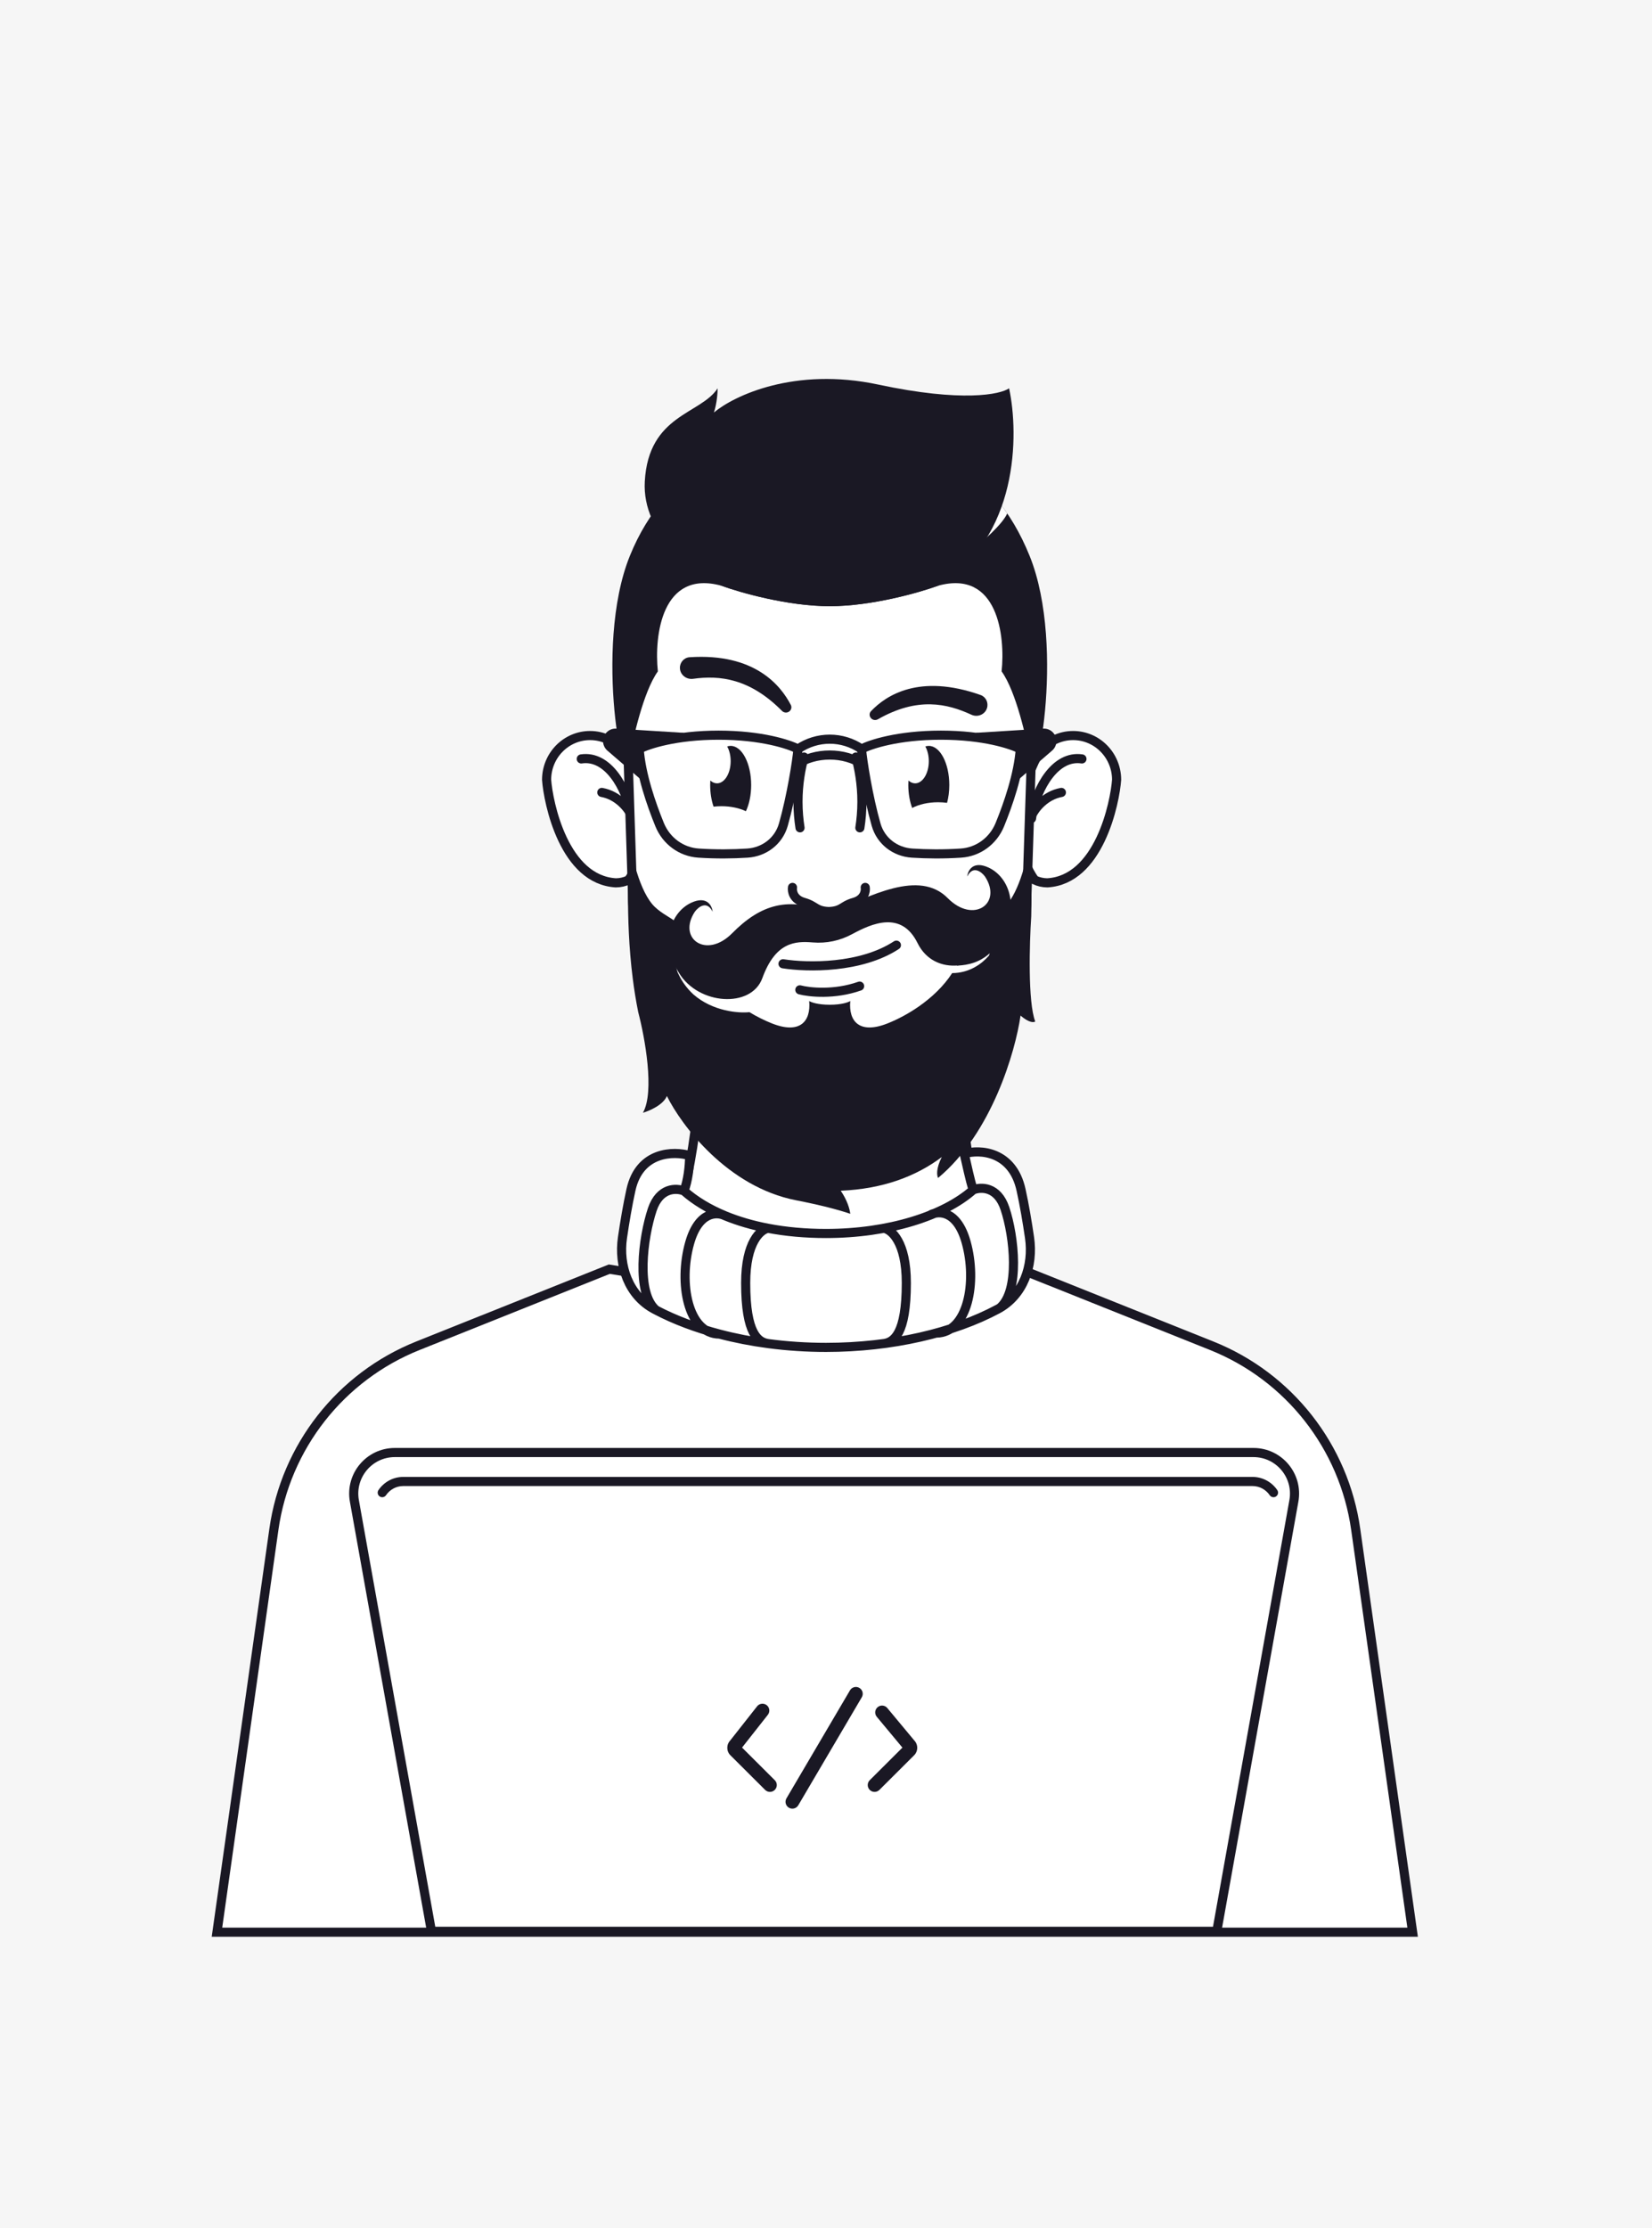 <?xml version="1.0" encoding="UTF-8"?> <svg xmlns="http://www.w3.org/2000/svg" width="362" height="488" viewBox="0 0 362 488" fill="none"> <rect width="362" height="488" fill="#F6F6F6"></rect> <path d="M133.512 277.974L91.577 294.743C74.612 301.527 62.572 316.868 60.015 334.959L47.544 423.184H309.544L297.073 334.959C294.515 316.868 282.475 301.527 265.511 294.743L223.575 277.974L178.544 285.316L133.512 277.974Z" fill="white" stroke="#1A1824" stroke-width="2" stroke-linecap="round"></path> <path d="M235.154 161.099C240.389 161.099 244.663 165.41 244.681 170.772C244.506 173.238 243.56 178.791 241.181 183.793C238.784 188.833 235.084 193.024 229.511 193.362C228.506 193.357 227.555 193.129 226.702 192.723C223.377 187.97 222.819 182.357 223.539 177.164C224.264 171.935 226.273 167.237 227.902 164.511C229.653 162.418 232.254 161.099 235.154 161.099Z" fill="white" stroke="#1A1824" stroke-width="2"></path> <path d="M226.031 179.27C226.067 179.001 226.11 178.729 226.158 178.454M237.084 166.217C231.275 165.342 227.219 172.479 226.158 178.454M226.158 178.454C226.798 177.094 228.979 174.212 232.581 173.559" stroke="#1A1824" stroke-width="2" stroke-linecap="round"></path> <path d="M129.302 161.099C124.067 161.099 119.793 165.41 119.775 170.772C119.95 173.238 120.896 178.791 123.275 183.793C125.672 188.833 129.372 193.024 134.945 193.362C135.95 193.357 136.901 193.129 137.754 192.723C141.079 187.97 141.637 182.357 140.917 177.164C140.192 171.935 138.183 167.237 136.554 164.511C134.803 162.418 132.202 161.099 129.302 161.099Z" fill="white" stroke="#1A1824" stroke-width="2"></path> <path d="M138.425 179.27C138.389 179.001 138.347 178.729 138.298 178.454M127.372 166.217C133.181 165.342 137.237 172.479 138.298 178.454M138.298 178.454C137.658 177.094 135.477 174.212 131.875 173.559" stroke="#1A1824" stroke-width="2" stroke-linecap="round"></path> <path d="M138.606 195.993V195.977L138.606 195.961L136.969 145.398C136.977 120.73 157.051 100.73 181.819 100.73C206.587 100.73 226.66 120.731 226.669 145.398L225.032 195.961L225.031 195.977V195.993C225.031 205.846 220.2 217.865 212.31 227.434C204.422 236.999 193.626 243.941 181.819 243.941C170.011 243.941 159.215 236.999 151.327 227.434C143.437 217.865 138.606 205.846 138.606 195.993Z" fill="white" stroke="#1A1824" stroke-width="2"></path> <path d="M210.475 238.414H153.162C152.948 242.905 152.007 252.392 149.863 260.842C153.01 264.105 163.806 270.631 181.819 270.631C199.831 270.631 210.628 264.105 213.774 260.842C211.63 252.392 210.69 242.905 210.475 238.414Z" fill="white" stroke="#1A1824" stroke-width="2"></path> <path d="M213.25 260.606C211.034 262.564 208.165 264.302 204.797 265.741C198.339 268.5 190.045 270.158 181 270.158C176.434 270.158 172.185 269.762 168.309 269.023C164.862 268.367 161.711 267.439 158.894 266.28C158.736 266.199 158.561 266.124 158.371 266.061C155.032 264.631 152.182 262.87 149.887 260.842C150.747 258.556 151.115 255.539 151.115 253.092C147.661 252.051 140.123 252.141 138.258 260.606C137.516 263.975 136.893 267.705 136.403 271.049C135.489 277.29 137.783 283.733 143.34 286.714C143.487 286.792 143.634 286.87 143.781 286.947C147.02 288.644 150.677 290.121 154.647 291.336C155.523 291.878 156.529 292.183 157.665 292.193C161.038 293.078 164.603 293.779 168.302 294.271C168.349 294.278 168.396 294.284 168.443 294.29C172.495 294.823 176.706 295.105 181 295.105C185.294 295.105 189.505 294.823 193.557 294.289C193.604 294.284 193.651 294.278 193.698 294.271C197.697 293.739 201.54 292.962 205.153 291.973C206.339 291.963 207.383 291.631 208.286 291.044C212.076 289.83 215.566 288.373 218.659 286.714C218.809 286.633 218.957 286.55 219.102 286.465C224.339 283.385 226.486 277.121 225.597 271.049C225.107 267.705 224.484 263.975 223.741 260.606C221.876 252.141 214.748 251.643 211.294 252.684C211.909 255.306 212.522 258.395 213.25 260.606Z" fill="white"></path> <path d="M213.25 260.606C206.786 266.319 194.763 270.158 181 270.158C176.434 270.158 172.185 269.762 168.309 269.023M213.25 260.606C212.522 258.395 211.909 255.306 211.294 252.684C214.748 251.643 221.876 252.141 223.741 260.606C224.484 263.975 225.107 267.705 225.597 271.049C226.51 277.29 224.217 283.733 218.659 286.714C208.997 291.896 195.467 295.105 181 295.105C176.706 295.105 172.495 294.823 168.443 294.29M213.25 260.606C214.888 259.926 218.572 259.79 220.21 264.685C222.257 270.803 223.54 282.819 219.072 286.49M149.887 260.842C150.747 258.556 151.115 255.539 151.115 253.092C147.661 252.051 140.123 252.141 138.258 260.606C137.516 263.975 136.893 267.705 136.403 271.049C135.489 277.29 137.783 283.733 143.34 286.714C143.487 286.792 143.634 286.87 143.781 286.947M149.887 260.842C148.25 260.162 144.565 260.026 142.928 264.921C140.881 271.04 139.313 283.276 143.781 286.947M149.887 260.842C152.3 262.975 155.329 264.813 158.894 266.28M143.781 286.947C147.825 289.065 152.522 290.843 157.665 292.193M158.894 266.28C157.12 265.366 153.08 265.282 151.115 272.263C148.659 280.989 150.706 292.135 157.665 292.193M158.894 266.28C161.711 267.439 164.862 268.367 168.309 269.023M157.665 292.193C161.081 293.089 164.694 293.796 168.443 294.29M168.309 269.023C166.672 269.278 163.397 272.027 163.397 280.989C163.397 292.193 166.121 294.013 168.443 294.29M193.69 269.023C195.328 269.278 198.603 272.027 198.603 280.989C198.603 292.193 195.879 294.013 193.557 294.29M203.925 266.061C205.699 265.146 209.738 265.063 211.703 272.044C214.159 280.77 212.112 291.916 205.153 291.973" stroke="#1A1824" stroke-width="2"></path> <path d="M174.859 164.052C172.974 163.04 166.856 161.017 157.461 161.017C148.066 161.017 141.947 163.04 140.062 164.052C140.463 169.641 142.707 176.12 144.541 180.614C145.985 184.155 149.249 186.592 153.065 186.846C156.852 187.098 160.61 187.055 163.775 186.848C167.494 186.604 170.635 184.201 171.657 180.618C173.412 174.466 174.645 166.62 174.859 164.052ZM174.859 164.052V164.052C179.054 161.177 184.584 161.177 188.778 164.052V164.052M188.778 164.052C190.663 163.04 196.781 161.017 206.176 161.017C215.572 161.017 221.69 163.04 223.575 164.052C223.174 169.641 220.93 176.12 219.096 180.614C217.652 184.155 214.388 186.592 210.572 186.846C206.785 187.098 203.028 187.055 199.862 186.848C196.144 186.604 193.003 184.201 191.98 180.618C190.225 174.466 188.993 166.62 188.778 164.052ZM189.22 167.52C185.028 164.648 178.609 164.648 174.417 167.52" stroke="#1A1824" stroke-width="2"></path> <path d="M213.75 160.506C216.384 161.111 222.694 163.579 223.575 164.052C223.468 165.544 223.083 169.547 222.756 171.112L230.54 164.4C230.807 164.17 231.026 163.891 231.188 163.578C232.163 161.685 230.703 159.451 228.578 159.583L213.75 160.506Z" fill="#1A1824"></path> <path d="M149.887 160.506C147.253 161.111 140.944 163.579 140.062 164.052C140.169 165.544 140.554 169.547 140.881 171.112L133.097 164.4C132.831 164.17 132.611 163.891 132.45 163.578C131.475 161.685 132.934 159.451 135.06 159.583L149.887 160.506Z" fill="#1A1824"></path> <path d="M137.606 195.993V181.717C138.016 185.524 139.653 194.117 142.928 198.033C144.33 199.709 146.567 200.763 147.841 201.704C146.394 204.314 147.182 207.822 147.841 209.454C148.189 210.637 148.01 212.273 148.765 213.525C149.33 214.749 150.399 216.378 151.934 217.79C156.192 221.522 161.896 221.94 164.216 221.682C165.864 222.678 167.537 223.504 169.128 224.138C175.269 226.585 177.725 223.73 177.316 219.243C177.725 219.515 179.199 220.059 181.819 220.059C184.439 220.059 185.912 219.515 186.322 219.243C185.912 223.73 188.369 226.585 194.509 224.138C196.708 223.262 199.064 222.019 201.296 220.467C204.145 218.485 206.791 215.999 208.648 213.125C212.47 213.125 215.223 211.021 216.654 209.347C216.682 209.314 216.71 209.281 216.737 209.249C216.785 209.104 216.833 208.949 216.88 208.787C214.706 210.731 212.288 211.395 209.656 211.493C210.097 210.689 210.172 210.309 210.475 209.454C212.004 205.138 214.008 203.666 216.291 201.99C216.42 201.896 216.55 201.8 216.68 201.704C217.953 200.763 219.307 199.709 220.709 198.033C220.914 197.788 221.112 197.525 221.304 197.246C221.326 197.214 221.348 197.183 221.369 197.151C224.206 192.944 225.65 185.259 226.031 181.717V195.993C226.031 197.441 226.017 199.012 225.974 200.682C225.584 206.597 225.212 219.488 226.85 223.73C226.459 224.01 225.39 223.949 223.63 222.433C222.52 230.207 217.352 248.204 205.562 257.993C205.29 257.52 205.071 255.941 206.381 253.409C200.749 257.638 193.516 260.391 184.23 260.796C185.588 262.784 186.187 264.689 186.322 265.846C183.635 264.94 179.809 263.933 174.45 262.888C159.385 259.951 149.295 246.436 146.134 240.046C145.342 242.004 142.302 243.309 140.881 243.717C143.501 239.148 141.288 227.129 139.855 221.69C139.355 219.218 138.963 216.756 138.657 214.348C137.78 207.442 137.606 200.982 137.606 195.993Z" fill="#1A1824"></path> <path d="M138.016 165.401L138.03 165.33C138.729 161.988 140.904 151.582 144.156 147.046C143.337 139.296 144.975 124.693 158.075 128.283C162.169 129.778 172.649 132.769 181.819 132.769C190.989 132.769 201.469 129.778 205.562 128.283C218.662 124.693 220.3 139.296 219.481 147.046C222.733 151.582 224.908 161.988 225.607 165.33L225.622 165.401C226.441 177.23 233.809 141.988 225.622 121.756C217.434 101.525 201.878 95.243 181.819 95.243C163.397 95.243 146.203 101.525 138.016 121.756C129.828 141.988 137.197 177.23 138.016 165.401Z" fill="#1A1824"></path> <path d="M212.931 120.526C215.879 117.916 218.526 112.915 219.481 110.74C219.9 111.291 220.31 111.859 220.709 112.445C219.727 114.79 215.114 118.81 212.931 120.526Z" fill="white"></path> <path d="M158.075 128.283C162.169 129.778 172.649 132.77 181.819 132.77C190.989 132.77 201.469 129.778 205.562 128.283C223.247 117.841 223.302 95.107 221.119 85.046C219.208 86.406 210.802 88.146 192.462 84.23C174.122 80.314 160.804 86.677 156.437 90.349C157.092 88.391 157.256 85.998 157.256 85.046C153.572 90.756 142.109 90.756 141.291 105.441C140.636 117.188 152.207 125.563 158.075 128.283Z" fill="#1A1824"></path> <path d="M173.659 194.362C173.522 195.178 173.823 196.972 176.115 197.625C178.981 198.441 178.571 199.664 182.256 199.664M189.597 194.362C189.733 195.178 189.433 196.972 187.14 197.625C184.275 198.441 184.684 199.664 181 199.664" stroke="#1A1824" stroke-width="2" stroke-linecap="round"></path> <path d="M215.836 191.978C219.725 197.885 213.312 202.417 207.67 196.703C201.448 190.402 190.763 196.133 181.819 200.072C172.875 196.133 166.653 198.103 160.431 204.403C154.789 210.117 148.376 205.585 152.265 199.678C153.043 198.628 154.909 197.157 156.154 199.678C156.024 198.365 154.909 196.134 151.487 197.709C147.21 199.678 144.488 205.979 148.765 213.067C153.043 220.156 164.625 220.869 167.042 214.249C169.942 206.304 174.234 206.095 178.093 206.412C181.117 206.661 184.06 206.037 186.728 204.593C191.09 202.232 197.531 199.402 201.059 206.549C204.781 214.087 215.058 212.456 219.336 205.367C223.613 198.279 220.891 191.978 216.614 190.009C213.192 188.433 212.077 190.665 211.947 191.978C213.192 189.457 215.058 190.927 215.836 191.978Z" fill="#1A1824"></path> <path d="M151.106 143.947C165.379 143.001 171.076 150.132 173.292 154.399C173.596 154.984 173.32 155.689 172.718 155.959C172.253 156.168 171.706 156.056 171.348 155.695C164.33 148.606 157.71 147.85 151.89 148.672C150.412 148.881 149.027 147.808 148.989 146.317C148.959 145.088 149.879 144.028 151.106 143.947Z" fill="#1A1824"></path> <path d="M214.88 152.223C201.405 147.462 194.124 152.325 190.858 155.767C190.404 156.246 190.48 156.999 190.987 157.421C191.379 157.746 191.936 157.784 192.379 157.532C201.044 152.597 207.514 154.071 212.868 156.541C214.223 157.166 215.844 156.501 216.281 155.075C216.641 153.899 216.039 152.633 214.88 152.223Z" fill="#1A1824"></path> <path d="M187.55 165.809C188.23 168.276 188.872 171.719 188.872 175.599C188.872 177.651 188.692 179.581 188.422 181.309" stroke="#1A1824" stroke-width="2" stroke-linecap="round"></path> <path d="M176.181 165.809C175.5 168.276 174.859 171.719 174.859 175.599C174.859 177.651 175.039 179.581 175.308 181.309" stroke="#1A1824" stroke-width="2" stroke-linecap="round"></path> <path d="M171.584 211.085C176.954 211.936 188.632 212.113 196.428 207.006" stroke="#1A1824" stroke-width="2" stroke-linecap="round"></path> <path d="M175.269 216.796C177.316 217.34 182.801 217.938 188.369 215.98" stroke="#1A1824" stroke-width="2" stroke-linecap="round"></path> <path fill-rule="evenodd" clip-rule="evenodd" d="M160.11 166.718C160.11 169.396 158.769 171.566 157.116 171.566C156.583 171.566 156.082 171.341 155.648 170.945C155.629 171.271 155.619 171.603 155.619 171.939C155.619 173.69 155.893 175.318 156.365 176.675C156.92 176.61 157.495 176.576 158.086 176.576C160.138 176.576 162.014 176.99 163.451 177.673C164.166 176.154 164.602 174.144 164.602 171.939C164.602 167.202 162.591 163.362 160.11 163.362C159.85 163.362 159.595 163.404 159.347 163.485C159.822 164.343 160.11 165.476 160.11 166.718Z" fill="#1A1824"></path> <path fill-rule="evenodd" clip-rule="evenodd" d="M203.527 166.718C203.527 169.396 202.187 171.566 200.533 171.566C200 171.566 199.499 171.341 199.066 170.945C199.046 171.271 199.036 171.603 199.036 171.939C199.036 173.814 199.351 175.548 199.885 176.959C201.356 176.185 203.354 175.709 205.555 175.709C206.235 175.709 206.896 175.755 207.528 175.84C207.842 174.67 208.019 173.344 208.019 171.939C208.019 167.202 206.008 163.362 203.527 163.362C203.267 163.362 203.012 163.404 202.764 163.485C203.239 164.343 203.527 165.476 203.527 166.718Z" fill="#1A1824"></path> <path d="M86.513 318.132H180.41H274.668C280.274 318.132 284.515 323.201 283.527 328.719L266.635 423H180.771H94.546L77.654 328.719C76.666 323.201 80.908 318.132 86.513 318.132Z" fill="white" stroke="#1A1824" stroke-width="2"></path> <path d="M168.26 375.573C168.772 374.922 168.66 373.979 168.009 373.467C167.359 372.954 166.415 373.066 165.903 373.717L168.26 375.573ZM161.11 382.226L162.169 383.289L162.233 383.225L162.289 383.154L161.11 382.226ZM161.11 383.38L162.169 382.317L162.169 382.317L161.11 383.38ZM167.66 392.024C168.247 392.608 169.197 392.607 169.781 392.02C170.366 391.433 170.364 390.483 169.777 389.898L167.66 392.024ZM194.434 374.093C193.904 373.457 192.958 373.37 192.322 373.9C191.685 374.43 191.598 375.376 192.128 376.013L194.434 374.093ZM199.252 382.226L198.099 383.186L198.144 383.24L198.194 383.289L199.252 382.226ZM199.252 383.38L198.194 382.317V382.317L199.252 383.38ZM190.585 389.898C189.998 390.483 189.996 391.433 190.581 392.02C191.166 392.607 192.116 392.608 192.702 392.024L190.585 389.898ZM188.843 371.735C189.263 371.021 189.025 370.101 188.311 369.681C187.597 369.261 186.677 369.499 186.257 370.213L188.843 371.735ZM172.338 393.871C171.918 394.585 172.157 395.505 172.871 395.925C173.585 396.345 174.504 396.107 174.924 395.393L172.338 393.871ZM165.903 373.717L159.932 381.298L162.289 383.154L168.26 375.573L165.903 373.717ZM160.051 384.442L167.66 392.024L169.777 389.898L162.169 382.317L160.051 384.442ZM160.051 381.164C159.143 382.068 159.143 383.538 160.051 384.442L162.169 382.317C162.438 382.585 162.438 383.021 162.169 383.289L160.051 381.164ZM192.128 376.013L198.099 383.186L200.405 381.267L194.434 374.093L192.128 376.013ZM198.194 382.317L190.585 389.898L192.702 392.024L200.311 384.442L198.194 382.317ZM198.194 383.289C197.925 383.021 197.925 382.585 198.194 382.317L200.311 384.442C201.219 383.538 201.219 382.068 200.311 381.164L198.194 383.289ZM186.257 370.213L172.338 393.871L174.924 395.393L188.843 371.735L186.257 370.213Z" fill="#1A1824"></path> <path d="M278.236 327.487C278.548 327.942 279.171 328.059 279.626 327.746C280.082 327.434 280.198 326.812 279.886 326.356L278.236 327.487ZM82.933 326.356C82.621 326.812 82.737 327.434 83.192 327.746C83.648 328.059 84.27 327.942 84.583 327.487L82.933 326.356ZM88.363 325.474H274.456V323.474H88.363V325.474ZM274.456 325.474C276.034 325.474 277.404 326.273 278.236 327.487L279.886 326.356C278.707 324.636 276.738 323.474 274.456 323.474V325.474ZM88.363 323.474C86.081 323.474 84.112 324.636 82.933 326.356L84.583 327.487C85.414 326.273 86.785 325.474 88.363 325.474V323.474Z" fill="#1A1824"></path> </svg> 